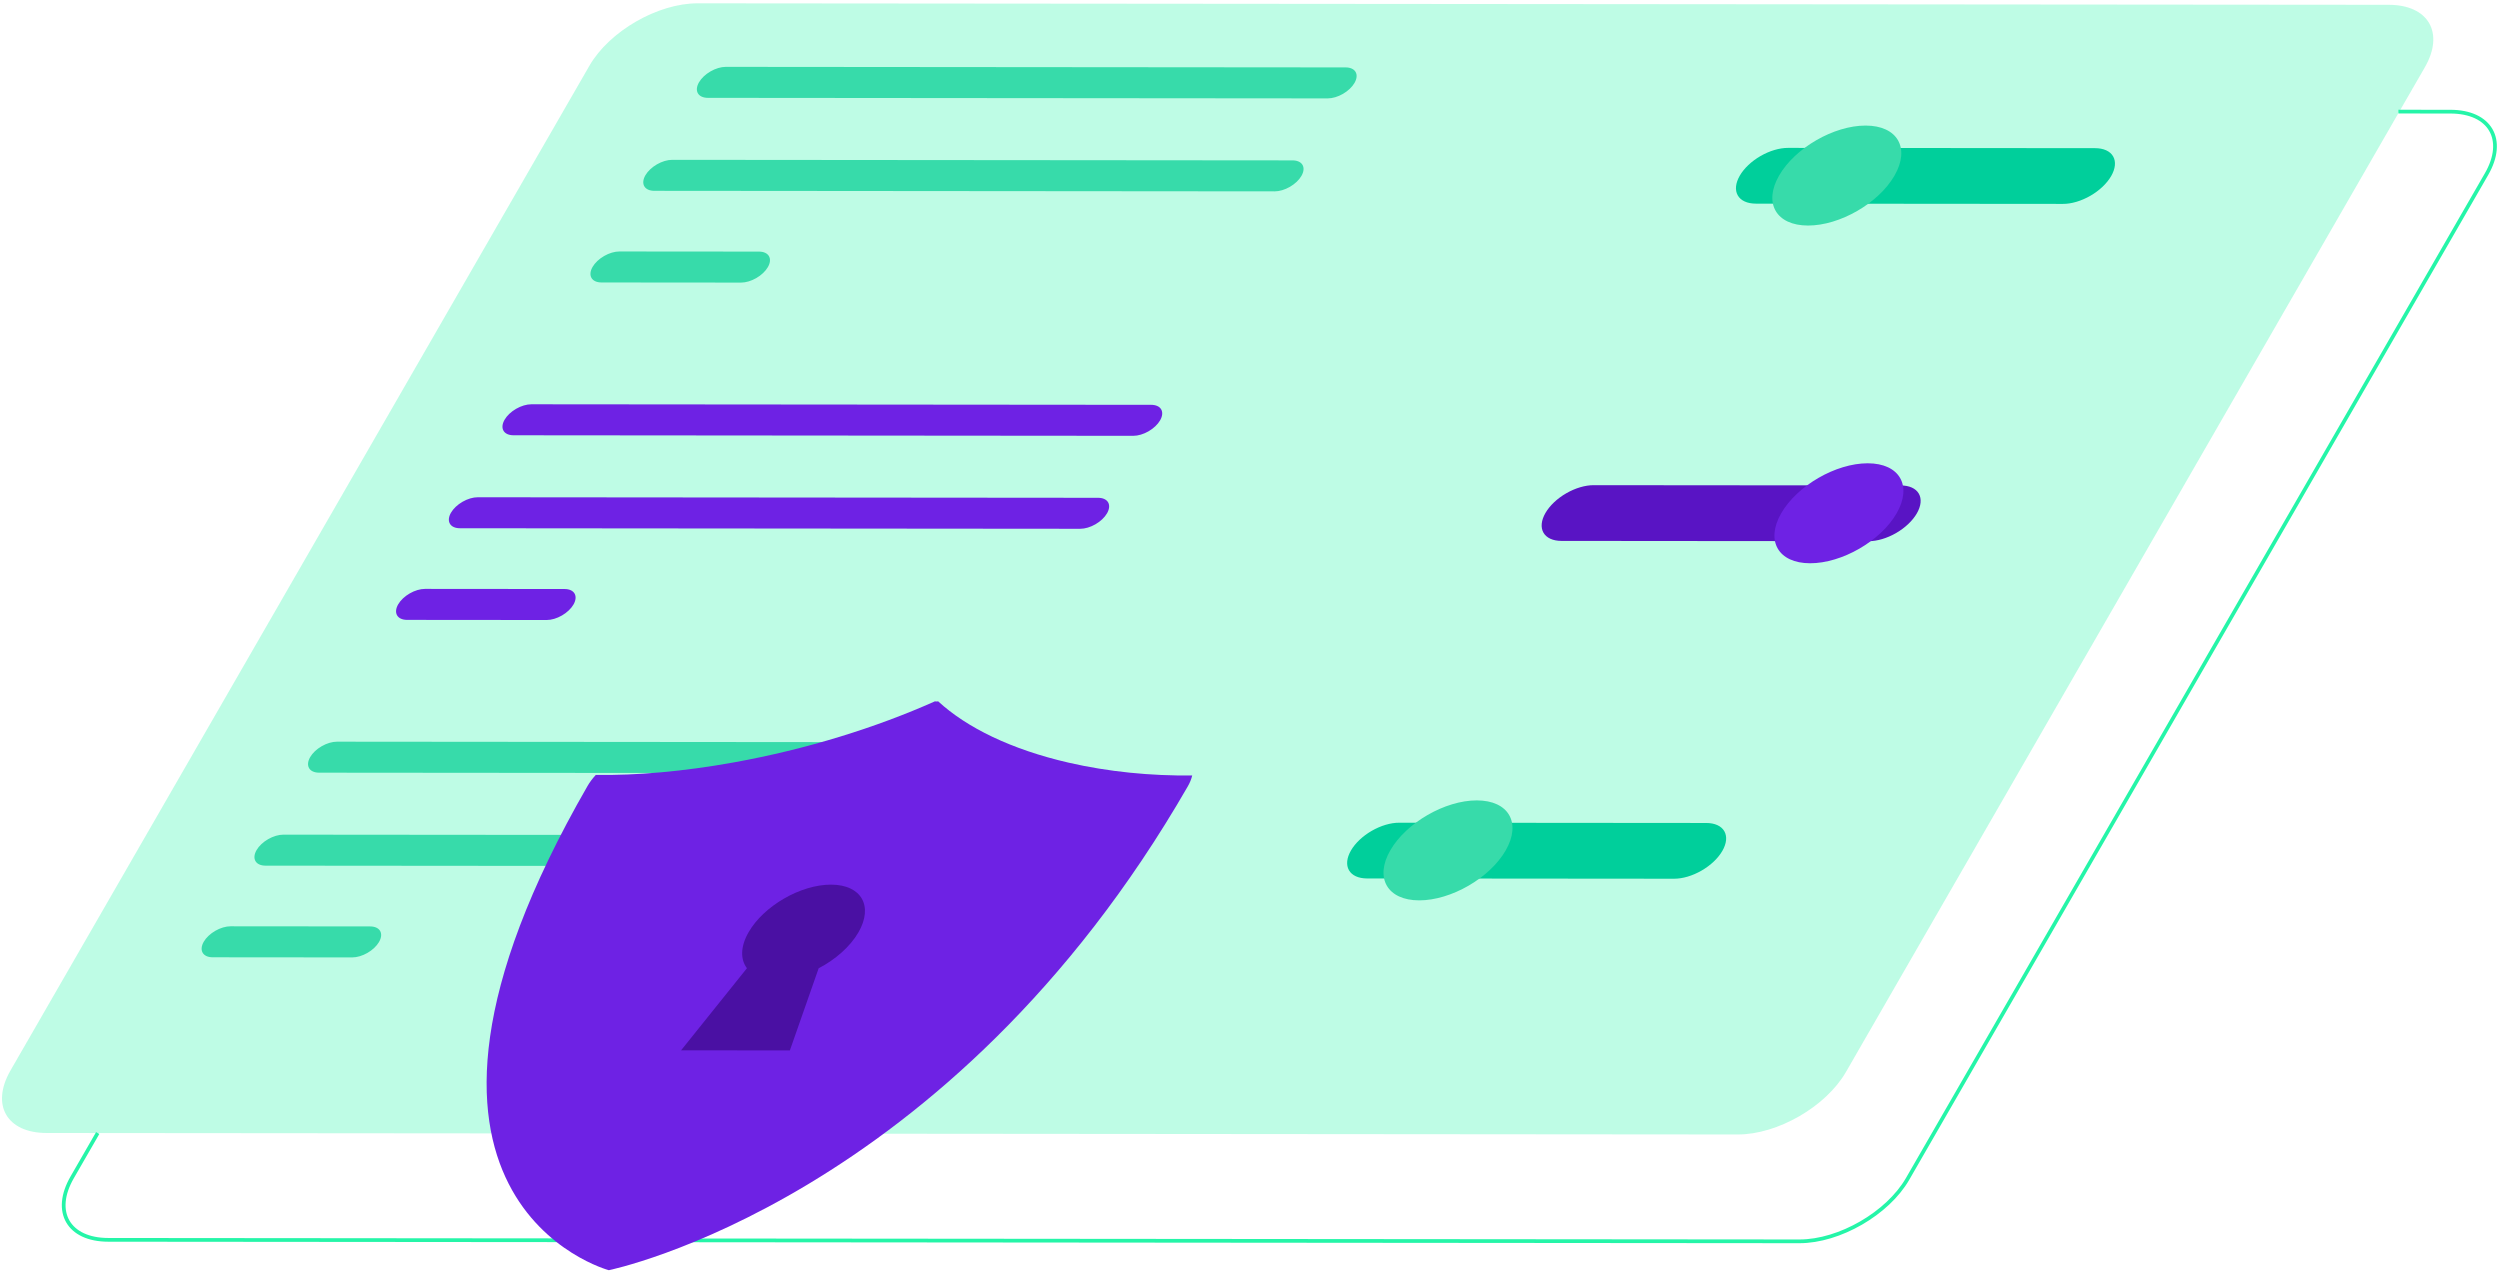 <svg xmlns="http://www.w3.org/2000/svg" xmlns:xlink="http://www.w3.org/1999/xlink" width="669px" height="340px" viewBox="0 0 669 340"><title>ilustracao-privacidade-de-dados-3</title><g id="Page-1" stroke="none" stroke-width="1" fill="none" fill-rule="evenodd"><g id="ilustracao-privacidade-de-dados-3" transform="translate(0.536, 0.89)"><g id="Group" opacity="0.3" transform="translate(0, -0)" fill="#25F5A8" fill-rule="nonzero"><path d="M493.426,285.996 C488.107,295.229 475.157,302.705 464.502,302.696 L11.937,302.3 C1.281,302.29 -3.044,294.799 2.275,285.566 L157.192,16.7 C162.511,7.467 175.461,-0.009 186.116,0 L638.682,0.396 C649.337,0.405 653.662,7.897 648.343,17.13 L493.426,285.996 Z" id="Path"></path></g><path d="M641.281,28.978 L655.189,28.99 C665.845,28.999 670.17,36.491 664.851,45.723 L509.934,314.59 C504.615,323.822 491.665,331.299 481.009,331.29 L28.444,330.893 C17.789,330.884 13.464,323.392 18.783,314.16 L25.61,302.311" id="Path" stroke="#25F5A8"></path><g id="Group" transform="translate(53.418, 17.003)" fill-rule="nonzero"><path d="M88.242,90.293 C86.973,90.292 85.504,90.728 84.158,91.504 C82.813,92.281 81.701,93.335 81.067,94.435 C80.433,95.535 80.33,96.59 80.779,97.368 C81.229,98.147 82.194,98.585 83.463,98.586 L249.326,98.731 C250.595,98.73 252.062,98.293 253.406,97.517 C254.749,96.74 255.859,95.687 256.492,94.589 C257.125,93.49 257.229,92.436 256.781,91.658 C256.334,90.88 255.371,90.441 254.105,90.438 L88.242,90.293 Z" id="Path" fill="#6E22E4"></path><path d="M73.908,115.172 C72.64,115.168 71.171,115.602 69.825,116.377 C68.479,117.152 67.365,118.206 66.728,119.305 C66.092,120.405 65.985,121.461 66.432,122.241 C66.879,123.021 67.842,123.461 69.11,123.465 L235.115,123.61 C236.384,123.611 237.853,123.175 239.199,122.399 C240.544,121.622 241.656,120.568 242.29,119.468 C242.924,118.368 243.027,117.313 242.578,116.535 C242.128,115.756 241.163,115.318 239.894,115.317 L73.908,115.172 Z" id="Path" fill="#6E22E4"></path><path d="M59.779,139.695 C58.511,139.692 57.043,140.125 55.696,140.901 C54.35,141.676 53.236,142.729 52.599,143.829 C51.963,144.928 51.856,145.985 52.303,146.765 C52.75,147.545 53.713,147.985 54.981,147.988 L92.337,148.021 C93.606,148.022 95.075,147.586 96.421,146.809 C97.766,146.033 98.878,144.978 99.512,143.879 C100.145,142.779 100.249,141.724 99.799,140.945 C99.35,140.167 98.384,139.729 97.115,139.728 L59.779,139.695 Z" id="Path" fill="#6E22E4"></path><path d="M21.881,205.461 C21.253,205.459 20.569,205.565 19.869,205.771 C19.168,205.978 18.464,206.282 17.798,206.666 C17.131,207.05 16.514,207.506 15.983,208.009 C15.452,208.511 15.016,209.05 14.701,209.594 C14.386,210.139 14.198,210.678 14.147,211.182 C14.096,211.686 14.184,212.144 14.405,212.53 C14.626,212.916 14.976,213.223 15.435,213.433 C15.895,213.643 16.454,213.752 17.082,213.754 L183.088,213.899 C184.357,213.9 185.826,213.464 187.172,212.688 C188.517,211.911 189.629,210.857 190.263,209.757 C190.896,208.657 191,207.602 190.55,206.824 C190.101,206.045 189.135,205.607 187.866,205.606 L21.881,205.461 Z" id="Path" fill="#37DBAA"></path><path d="M7.748,229.984 C7.12,229.983 6.436,230.088 5.736,230.295 C5.035,230.502 4.332,230.806 3.665,231.19 C2.998,231.573 2.382,232.03 1.85,232.532 C1.319,233.034 0.883,233.573 0.568,234.118 C0.253,234.662 0.065,235.202 0.014,235.706 C-0.037,236.209 0.051,236.667 0.272,237.054 C0.493,237.44 0.843,237.747 1.303,237.957 C1.762,238.167 2.322,238.276 2.949,238.277 L40.306,238.31 C41.575,238.311 43.044,237.875 44.389,237.098 C45.735,236.322 46.847,235.267 47.48,234.168 C48.114,233.068 48.217,232.013 47.768,231.234 C47.319,230.456 46.353,230.018 45.084,230.017 L7.748,229.984 Z" id="Path" fill="#37DBAA"></path><path d="M36.214,180.582 C34.945,180.581 33.476,181.017 32.131,181.793 C30.785,182.57 29.673,183.624 29.04,184.724 C28.406,185.824 28.303,186.879 28.752,187.657 C29.201,188.436 30.167,188.874 31.436,188.875 L197.299,189.02 C198.568,189.019 200.035,188.582 201.378,187.806 C202.722,187.029 203.832,185.976 204.465,184.878 C205.098,183.779 205.202,182.725 204.754,181.947 C204.306,181.169 203.344,180.73 202.077,180.727 L36.214,180.582 Z" id="Path" fill="#37DBAA"></path><path d="M140.265,2.84217094e-14 C138.996,-0.001 137.527,0.435 136.181,1.211 C134.836,1.988 133.724,3.042 133.09,4.142 C132.457,5.242 132.353,6.297 132.803,7.075 C133.252,7.854 134.218,8.292 135.487,8.293 L301.35,8.438 C302.619,8.437 304.086,8 305.429,7.224 C306.773,6.447 307.883,5.394 308.515,4.296 C309.148,3.197 309.252,2.143 308.805,1.365 C308.357,0.587 307.395,0.148 306.128,0.145 L140.265,2.84217094e-14 Z" id="Path" fill="#37DBAA"></path><path d="M125.932,24.879 C125.304,24.877 124.62,24.983 123.919,25.189 C123.219,25.396 122.515,25.7 121.848,26.084 C121.182,26.468 120.565,26.924 120.034,27.427 C119.502,27.929 119.067,28.468 118.752,29.012 C118.437,29.557 118.248,30.096 118.197,30.6 C118.147,31.104 118.234,31.562 118.455,31.948 C118.677,32.334 119.027,32.641 119.486,32.851 C119.946,33.061 120.505,33.17 121.133,33.172 L287.139,33.317 C287.767,33.318 288.451,33.211 289.152,33.003 C289.853,32.795 290.556,32.49 291.222,32.106 C291.889,31.721 292.504,31.264 293.035,30.761 C293.565,30.258 294,29.719 294.313,29.175 C294.627,28.63 294.814,28.091 294.863,27.588 C294.913,27.084 294.824,26.627 294.601,26.242 C294.379,25.856 294.027,25.55 293.566,25.341 C293.106,25.132 292.545,25.025 291.917,25.024 L125.932,24.879 Z" id="Path" fill="#37DBAA"></path><path d="M111.799,49.402 C110.531,49.399 109.062,49.832 107.716,50.608 C106.369,51.383 105.255,52.436 104.619,53.536 C103.983,54.636 103.876,55.692 104.323,56.472 C104.769,57.252 105.732,57.692 107,57.695 L144.356,57.728 C145.626,57.729 147.095,57.293 148.44,56.516 C149.786,55.74 150.897,54.685 151.531,53.586 C152.165,52.486 152.268,51.431 151.819,50.652 C151.369,49.874 150.404,49.436 149.135,49.435 L111.799,49.402 Z" id="Path" fill="#37DBAA"></path><path d="M424.518,21.683 C422.237,21.678 419.597,22.459 417.176,23.853 C414.755,25.247 412.753,27.141 411.609,29.118 C410.465,31.096 410.273,32.994 411.075,34.397 C411.877,35.8 413.607,36.593 415.886,36.6 L498.083,36.672 C499.213,36.674 500.444,36.483 501.705,36.11 C502.966,35.736 504.233,35.188 505.432,34.496 C506.632,33.804 507.74,32.982 508.695,32.077 C509.65,31.172 510.432,30.201 510.997,29.221 C511.562,28.241 511.898,27.27 511.987,26.365 C512.075,25.459 511.914,24.636 511.513,23.942 C511.112,23.249 510.478,22.699 509.649,22.323 C508.819,21.948 507.809,21.755 506.678,21.755 L424.518,21.683 Z" id="Path" fill="#00CF9B"></path><path d="M429.87,42.463 C438.396,42.471 448.759,36.488 453.015,29.1 C457.272,21.713 453.811,15.718 445.285,15.71 C436.759,15.703 426.396,21.686 422.14,29.073 C417.883,36.461 421.344,42.456 429.87,42.463 Z" id="Path" fill="#37DBAA"></path><path d="M320.471,202.265 C318.19,202.26 315.55,203.041 313.129,204.435 C310.709,205.829 308.706,207.723 307.562,209.7 C306.418,211.678 306.226,213.576 307.028,214.979 C307.83,216.382 309.561,217.175 311.839,217.182 L394.036,217.254 C395.166,217.256 396.397,217.065 397.658,216.692 C398.92,216.318 400.186,215.77 401.385,215.078 C402.585,214.386 403.694,213.564 404.648,212.659 C405.603,211.754 406.385,210.783 406.95,209.803 C407.515,208.823 407.851,207.852 407.94,206.947 C408.028,206.041 407.867,205.218 407.466,204.524 C407.065,203.831 406.432,203.281 405.602,202.905 C404.772,202.53 403.763,202.337 402.631,202.337 L320.471,202.265 Z" id="Path" fill="#00CF9B"></path><path d="M325.823,223.045 C334.349,223.053 344.712,217.07 348.969,209.682 C353.225,202.295 349.764,196.3 341.238,196.292 C332.712,196.285 322.349,202.268 318.093,209.655 C313.836,217.043 317.297,223.038 325.823,223.045 Z" id="Path" fill="#37DBAA"></path><path d="M372.521,111.939 C370.24,111.934 367.6,112.715 365.179,114.109 C362.758,115.503 360.756,117.397 359.612,119.374 C358.468,121.352 358.276,123.25 359.078,124.653 C359.88,126.056 361.61,126.849 363.889,126.856 L446.085,126.928 C447.216,126.93 448.447,126.739 449.708,126.365 C450.969,125.992 452.236,125.444 453.435,124.752 C454.635,124.06 455.743,123.238 456.698,122.332 C457.653,121.427 458.435,120.457 459,119.477 C459.565,118.497 459.901,117.526 459.989,116.62 C460.078,115.715 459.917,114.891 459.516,114.198 C459.115,113.505 458.481,112.955 457.652,112.579 C456.822,112.204 455.812,112.011 454.681,112.011 L372.521,111.939 Z" id="Path" fill="#5914C4"></path><path d="M430.436,132.836 C438.962,132.844 449.324,126.861 453.581,119.473 C457.837,112.086 454.376,106.091 445.85,106.083 C437.324,106.076 426.962,112.059 422.705,119.446 C418.448,126.834 421.909,132.829 430.436,132.836 Z" id="Path" fill="#6E22E4"></path></g><g id="Group" transform="translate(129.684, 186.791)" fill-rule="nonzero"><path d="M188.815,19.838 C177.717,19.962 166.455,18.867 155.754,16.411 C140.351,12.866 128.463,7.019 120.837,-5.68434189e-14 C120.682,0.016 120.532,0.023 120.378,0.038 C120.241,0.023 120.099,0.015 119.962,-5.68434189e-14 C104.269,6.998 85.658,12.818 66.179,16.333 C52.656,18.774 40.148,19.842 29.204,19.698 C28.326,20.656 27.589,21.637 27.015,22.633 C-36.925,133.635 32.699,152.224 32.699,152.224 C32.699,152.224 123.664,133.775 187.626,22.766 C188.199,21.77 188.593,20.789 188.82,19.83 L188.815,19.838 Z" id="Path" fill="#6E22E4"></path><path d="M99.51,61.797 C103.564,54.759 100.27,49.054 92.148,49.047 C84.026,49.04 74.164,54.734 70.109,61.771 C67.887,65.628 67.885,69.07 69.659,71.414 L52.04,93.384 L81.149,93.41 L88.853,71.431 C93.319,69.1 97.287,65.654 99.51,61.797 Z" id="Path" fill="#4A10A3"></path></g></g></g></svg>